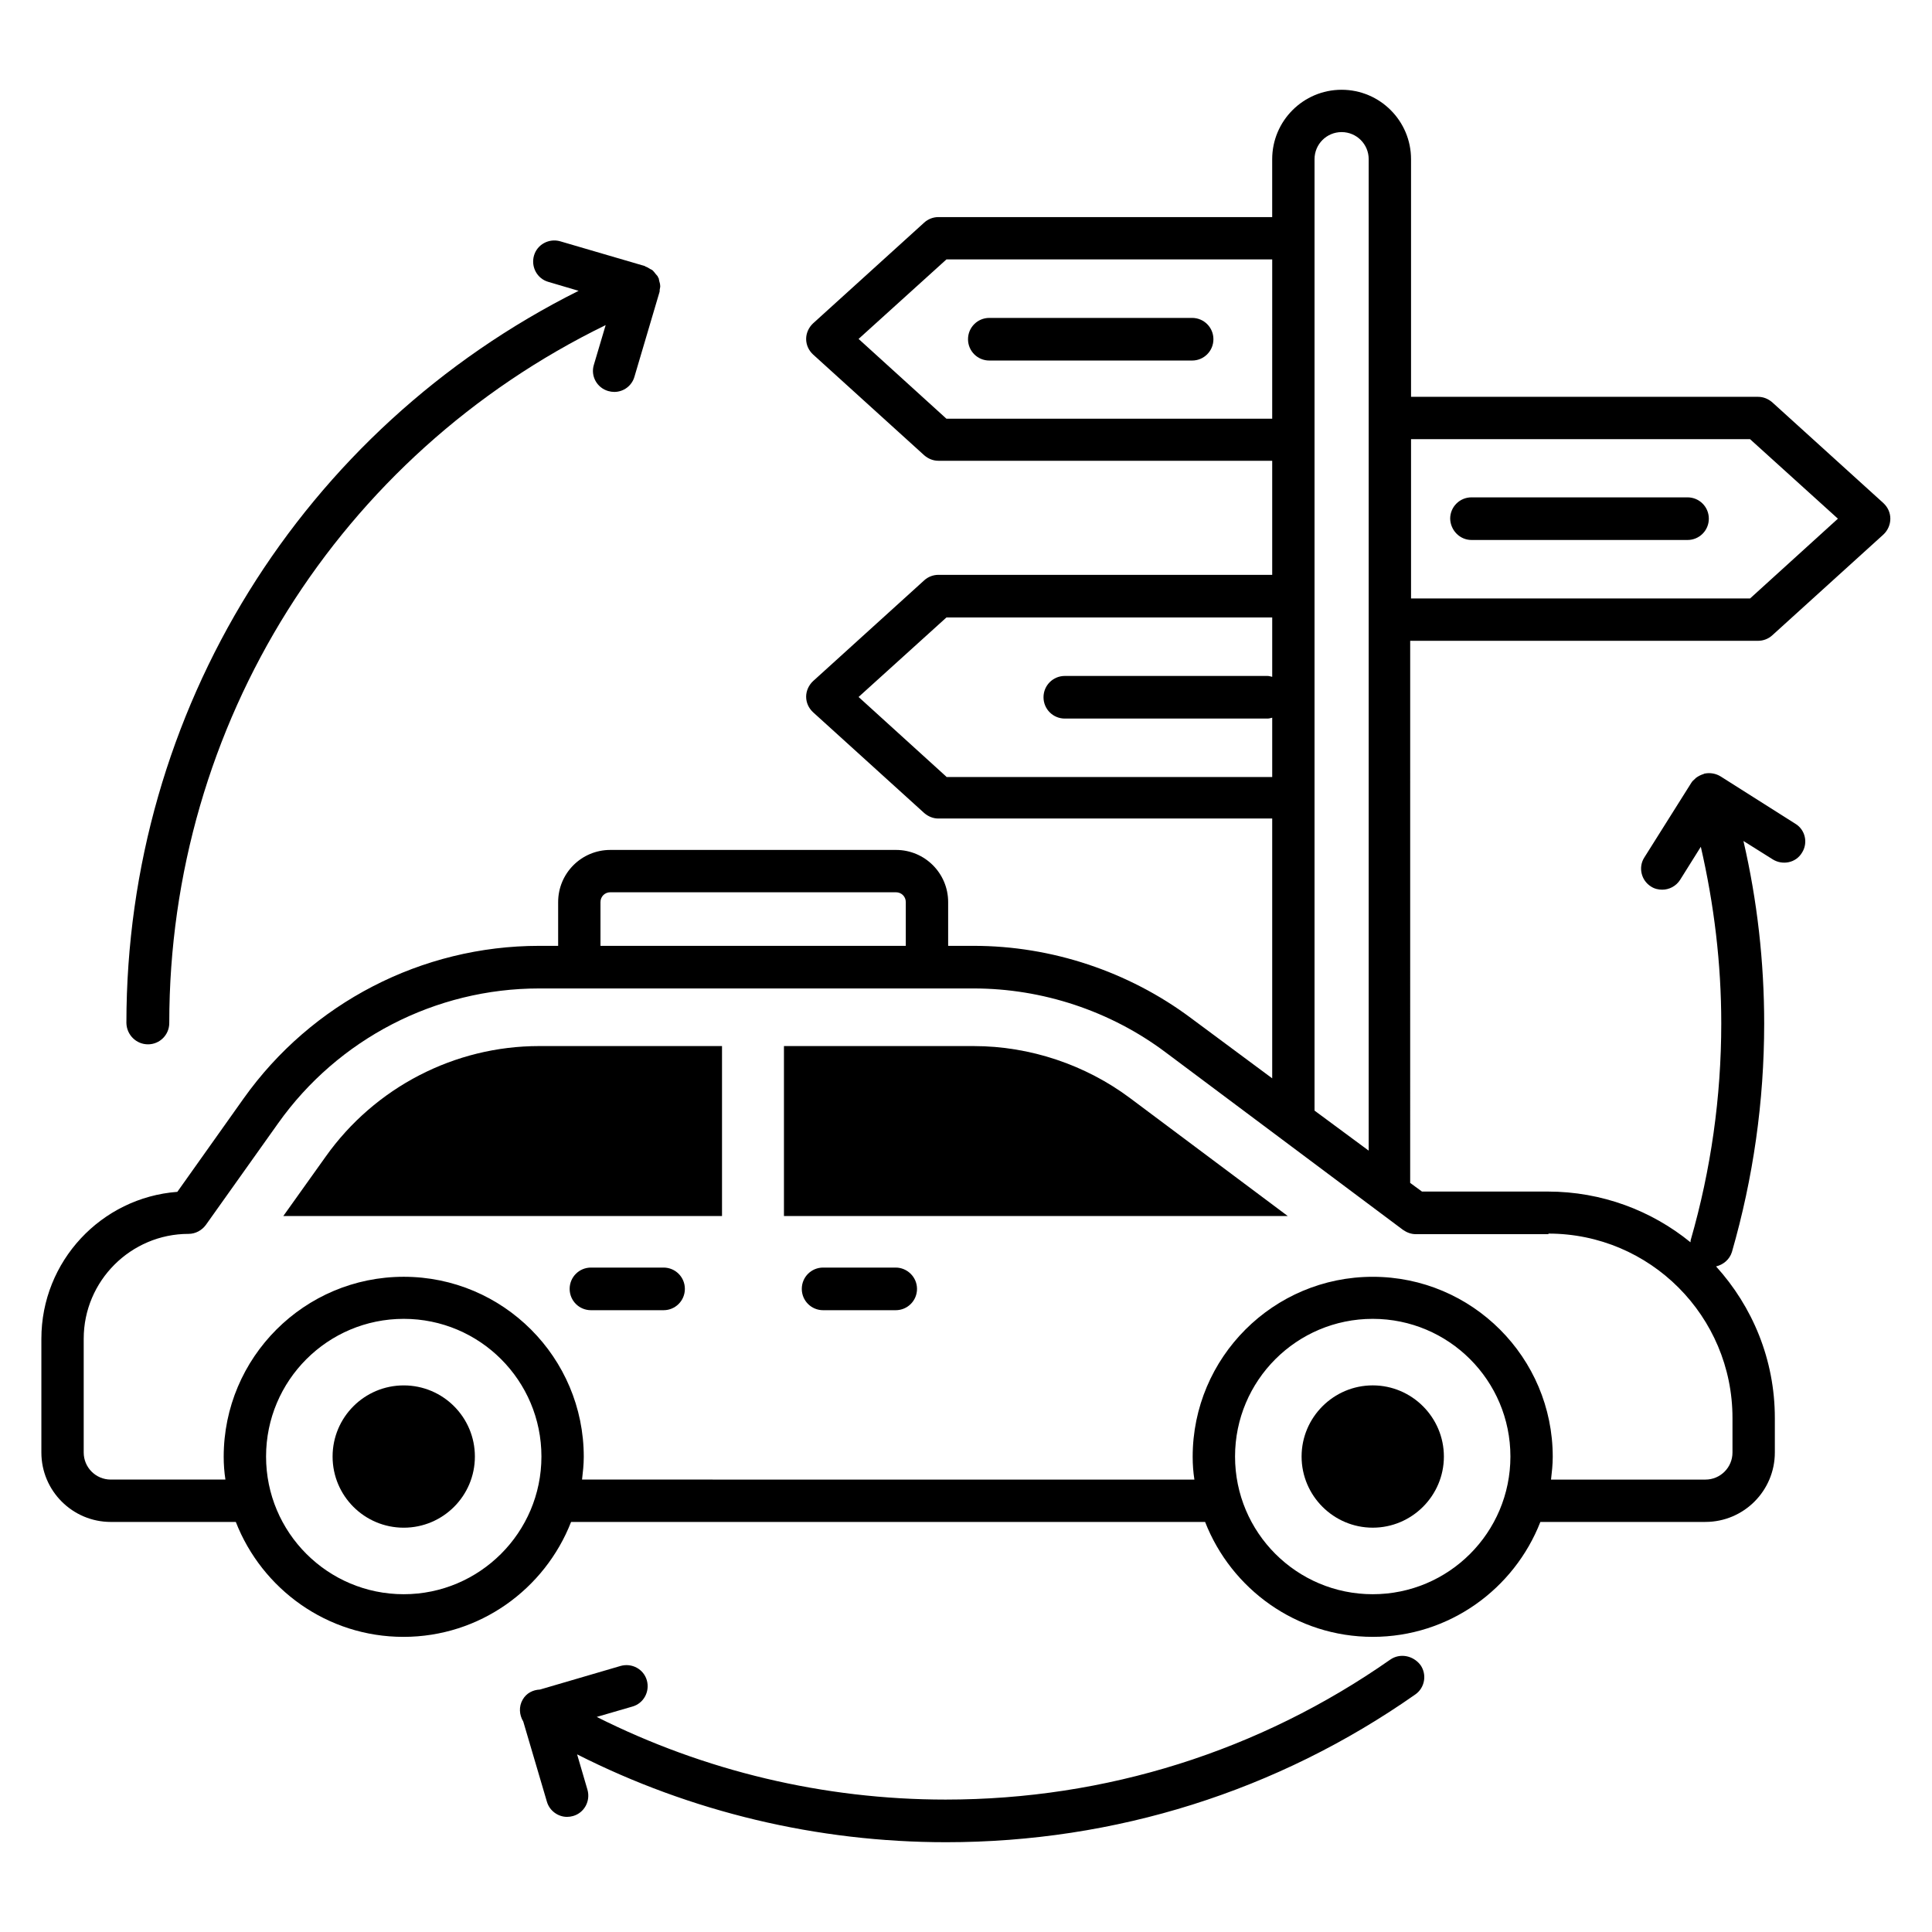 <?xml version="1.0" encoding="UTF-8"?>
<!-- Uploaded to: SVG Find, www.svgrepo.com, Generator: SVG Find Mixer Tools -->
<svg fill="#000000" width="800px" height="800px" version="1.1" viewBox="144 144 512 512" xmlns="http://www.w3.org/2000/svg">
 <g>
  <path d="m183.21 420.76c3.129 0 5.648-2.519 5.648-5.648 0-79.312 45.039-150.53 115.65-184.96l-3.129 10.535c-0.918 2.977 0.84 6.106 3.816 6.945 0.535 0.152 1.07 0.23 1.602 0.23 2.441 0 4.656-1.602 5.344-4.047l6.641-22.441c0.078-0.23 0-0.535 0.078-0.762 0.078-0.383 0.152-0.688 0.078-1.07 0-0.383-0.152-0.688-0.23-1.07-0.078-0.23-0.078-0.535-0.152-0.762-0.078-0.078-0.152-0.152-0.152-0.23-0.078 0-0.078-0.152-0.078-0.227-0.152-0.23-0.383-0.383-0.535-0.609-0.23-0.305-0.457-0.609-0.762-0.918-0.23-0.23-0.457-0.305-0.762-0.457-0.383-0.23-0.688-0.457-1.145-0.609-0.078 0-0.152-0.078-0.23-0.152l-22.441-6.566c-2.977-0.84-6.106 0.84-6.945 3.816-0.84 2.977 0.84 6.106 3.816 6.945l8.016 2.367c-73.281 36.641-119.84 111.22-119.84 194.04 0.07 3.129 2.59 5.648 5.719 5.648z"/>
  <path d="m512.44 583.81c-34.656 24.273-75.418 37.098-117.86 37.098-32.215 0-63.891-7.559-92.441-21.906l9.465-2.75c2.977-0.84 4.656-3.969 3.816-6.945-0.84-2.977-3.969-4.656-6.945-3.816l-21.375 6.258c-1.832 0.078-3.586 0.918-4.582 2.672-1.07 1.832-0.918 4.047 0.152 5.801l6.258 21.223c0.688 2.441 2.977 4.047 5.344 4.047 0.535 0 1.07-0.078 1.602-0.23 2.977-0.84 4.656-3.969 3.816-6.945l-2.75-9.391c30.152 15.266 63.664 23.281 97.785 23.281 44.809 0 87.785-13.512 124.35-39.16 2.519-1.754 3.129-5.266 1.375-7.785-1.98-2.594-5.492-3.203-8.008-1.449z"/>
  <path d="m609.92 313.82c1.375 0 2.75-0.535 3.742-1.449l29.465-26.719c1.145-1.07 1.832-2.594 1.832-4.199 0-1.602-0.688-3.055-1.832-4.121l-29.465-26.719c-1.07-0.918-2.367-1.449-3.742-1.449h-91.98v-62.977c0-10.152-8.246-18.398-18.398-18.398-10.152 0-18.398 8.246-18.398 18.398v15.344h-88.469c-1.375 0-2.75 0.535-3.742 1.449l-29.465 26.719c-1.145 1.07-1.832 2.594-1.832 4.121 0 1.602 0.688 3.055 1.832 4.121l29.465 26.719c1.07 0.918 2.367 1.449 3.742 1.449h88.473v30.23h-88.473c-1.375 0-2.75 0.535-3.742 1.449l-29.465 26.719c-1.145 1.07-1.832 2.594-1.832 4.121 0 1.602 0.688 3.055 1.832 4.121l29.465 26.719c1.07 0.918 2.367 1.449 3.742 1.449h88.473v68.855l-21.605-16.031c-16.488-12.289-36.871-19.082-57.48-19.082h-6.793v-11.602c0-7.633-6.184-13.816-13.816-13.816h-75.723c-7.633 0-13.816 6.184-13.816 13.816v11.602h-5.039c-31.066 0-60.305 15.113-78.32 40.457l-17.559 24.734c-20.152 1.527-36.031 18.398-36.031 38.93v30.152c0 10.152 8.246 18.398 18.398 18.398h33.129c6.945 17.785 24.199 30.457 44.426 30.457 20.23 0 37.48-12.672 44.426-30.457l168.02-0.004c6.945 17.785 24.199 30.457 44.426 30.457 20.23 0 37.48-12.672 44.426-30.457h43.738c10.152 0 18.398-8.246 18.398-18.398v-9.16c0-15.496-5.953-29.543-15.574-40.152 1.91-0.457 3.586-1.832 4.199-3.816 5.648-19.617 8.551-39.922 8.551-60.535 0-16.336-1.832-32.594-5.496-48.395l7.785 4.887c2.594 1.602 6.106 0.918 7.711-1.754 1.68-2.594 0.918-6.106-1.754-7.711l-19.77-12.52c-1.223-0.762-2.75-1.07-4.273-0.762-0.152 0-0.23 0.152-0.383 0.152-0.688 0.23-1.297 0.535-1.91 0.992-0.078 0.078-0.152 0.152-0.23 0.23-0.383 0.305-0.762 0.688-0.992 1.07l-12.441 19.77c-1.68 2.594-0.84 6.106 1.754 7.711 0.918 0.609 1.984 0.84 2.977 0.84 1.832 0 3.664-0.918 4.734-2.594l5.496-8.777c3.512 15.266 5.418 30.914 5.418 46.793 0 19.543-2.75 38.855-8.09 57.402-0.078 0.23 0 0.383-0.078 0.609-10.305-8.398-23.512-13.434-37.785-13.434h-33.359l-3.129-2.289 0.004-143.67zm-2.137-53.434 23.281 21.07-23.281 21.145-89.844-0.004v-42.215zm-212.97-5.422-23.281-21.145 23.281-21.07h86.336l-0.004 42.215zm0 94.887-23.281-21.145 23.281-21.07h86.336v15.727c-0.383-0.078-0.84-0.23-1.223-0.23h-53.738c-3.129 0-5.648 2.519-5.648 5.648s2.519 5.648 5.648 5.648h53.738c0.457 0 0.84-0.152 1.223-0.23v15.727h-86.336zm-91.68 33.203c0-1.449 1.145-2.594 2.594-2.594h75.723c1.449 0 2.594 1.145 2.594 2.594v11.602l-80.91 0.004zm-52.137 183.43c-20.152 0-36.488-16.336-36.488-36.488s16.336-36.488 36.488-36.488c20.152 0 36.488 16.336 36.488 36.488s-16.41 36.488-36.488 36.488zm256.79 0c-20.152 0-36.488-16.336-36.488-36.488s16.336-36.488 36.488-36.488 36.488 16.336 36.488 36.488c-0.004 20.152-16.336 36.488-36.488 36.488zm46.562-95.57c26.945 0 48.777 21.906 48.777 48.855v9.16c0 3.969-3.207 7.176-7.176 7.176h-40.914c0.23-1.984 0.457-3.969 0.457-6.031 0-26.336-21.375-47.711-47.711-47.711s-47.711 21.375-47.711 47.711c0 2.062 0.152 4.047 0.457 6.031l-162.28-0.004c0.23-1.984 0.457-3.969 0.457-6.031 0-26.336-21.375-47.711-47.711-47.711-26.336 0-47.711 21.375-47.711 47.711 0 2.062 0.152 4.047 0.457 6.031h-30.379c-3.969 0-7.176-3.207-7.176-7.176v-30.152c0-15.344 12.52-27.785 27.785-27.785 1.832 0 3.512-0.918 4.582-2.367l19.16-26.945c15.879-22.367 41.68-35.727 69.16-35.727h115.19c18.168 0 36.184 5.953 50.762 16.871l62.977 47.098c0.992 0.688 2.137 1.145 3.359 1.145l35.191 0.004zm-61.984-32.594v-252.14c0-3.969 3.207-7.176 7.176-7.176s7.176 3.207 7.176 7.176v262.75z"/>
  <path d="m533.96 287.1h57.25c3.129 0 5.648-2.519 5.648-5.648 0-3.129-2.519-5.648-5.648-5.648h-57.25c-3.129 0-5.648 2.519-5.648 5.648 0.078 3.133 2.598 5.648 5.648 5.648z"/>
  <path d="m459.92 228.25h-53.738c-3.129 0-5.648 2.519-5.648 5.648 0 3.129 2.519 5.648 5.648 5.648h53.738c3.129 0 5.648-2.519 5.648-5.648 0-3.129-2.519-5.648-5.648-5.648z"/>
  <path d="m230.3 450.53-11.219 15.727h116.26v-45.039h-48.473c-22.367 0-43.512 10.918-56.566 29.312z"/>
  <path d="m402.06 421.22h-50.305v45.039h133.51l-41.754-31.223c-11.832-8.855-26.562-13.816-41.449-13.816z"/>
  <path d="m269.85 530c0 10.414-8.441 18.855-18.855 18.855-10.414 0-18.855-8.441-18.855-18.855 0-10.414 8.441-18.855 18.855-18.855 10.414 0 18.855 8.441 18.855 18.855"/>
  <path d="m507.79 511.14c-10.383 0-18.855 8.473-18.855 18.855 0 10.383 8.473 18.855 18.855 18.855 10.383 0 18.855-8.473 18.855-18.855-0.004-10.383-8.477-18.855-18.855-18.855z"/>
  <path d="m381.37 479.92h-19.238c-3.129 0-5.648 2.519-5.648 5.648 0 3.129 2.519 5.648 5.648 5.648h19.238c3.129 0 5.648-2.519 5.648-5.648 0.004-3.129-2.594-5.648-5.648-5.648z"/>
  <path d="m319.85 479.92h-19.238c-3.129 0-5.648 2.519-5.648 5.648 0 3.129 2.519 5.648 5.648 5.648h19.238c3.129 0 5.648-2.519 5.648-5.648 0-3.129-2.519-5.648-5.648-5.648z"/>
 </g>
</svg>